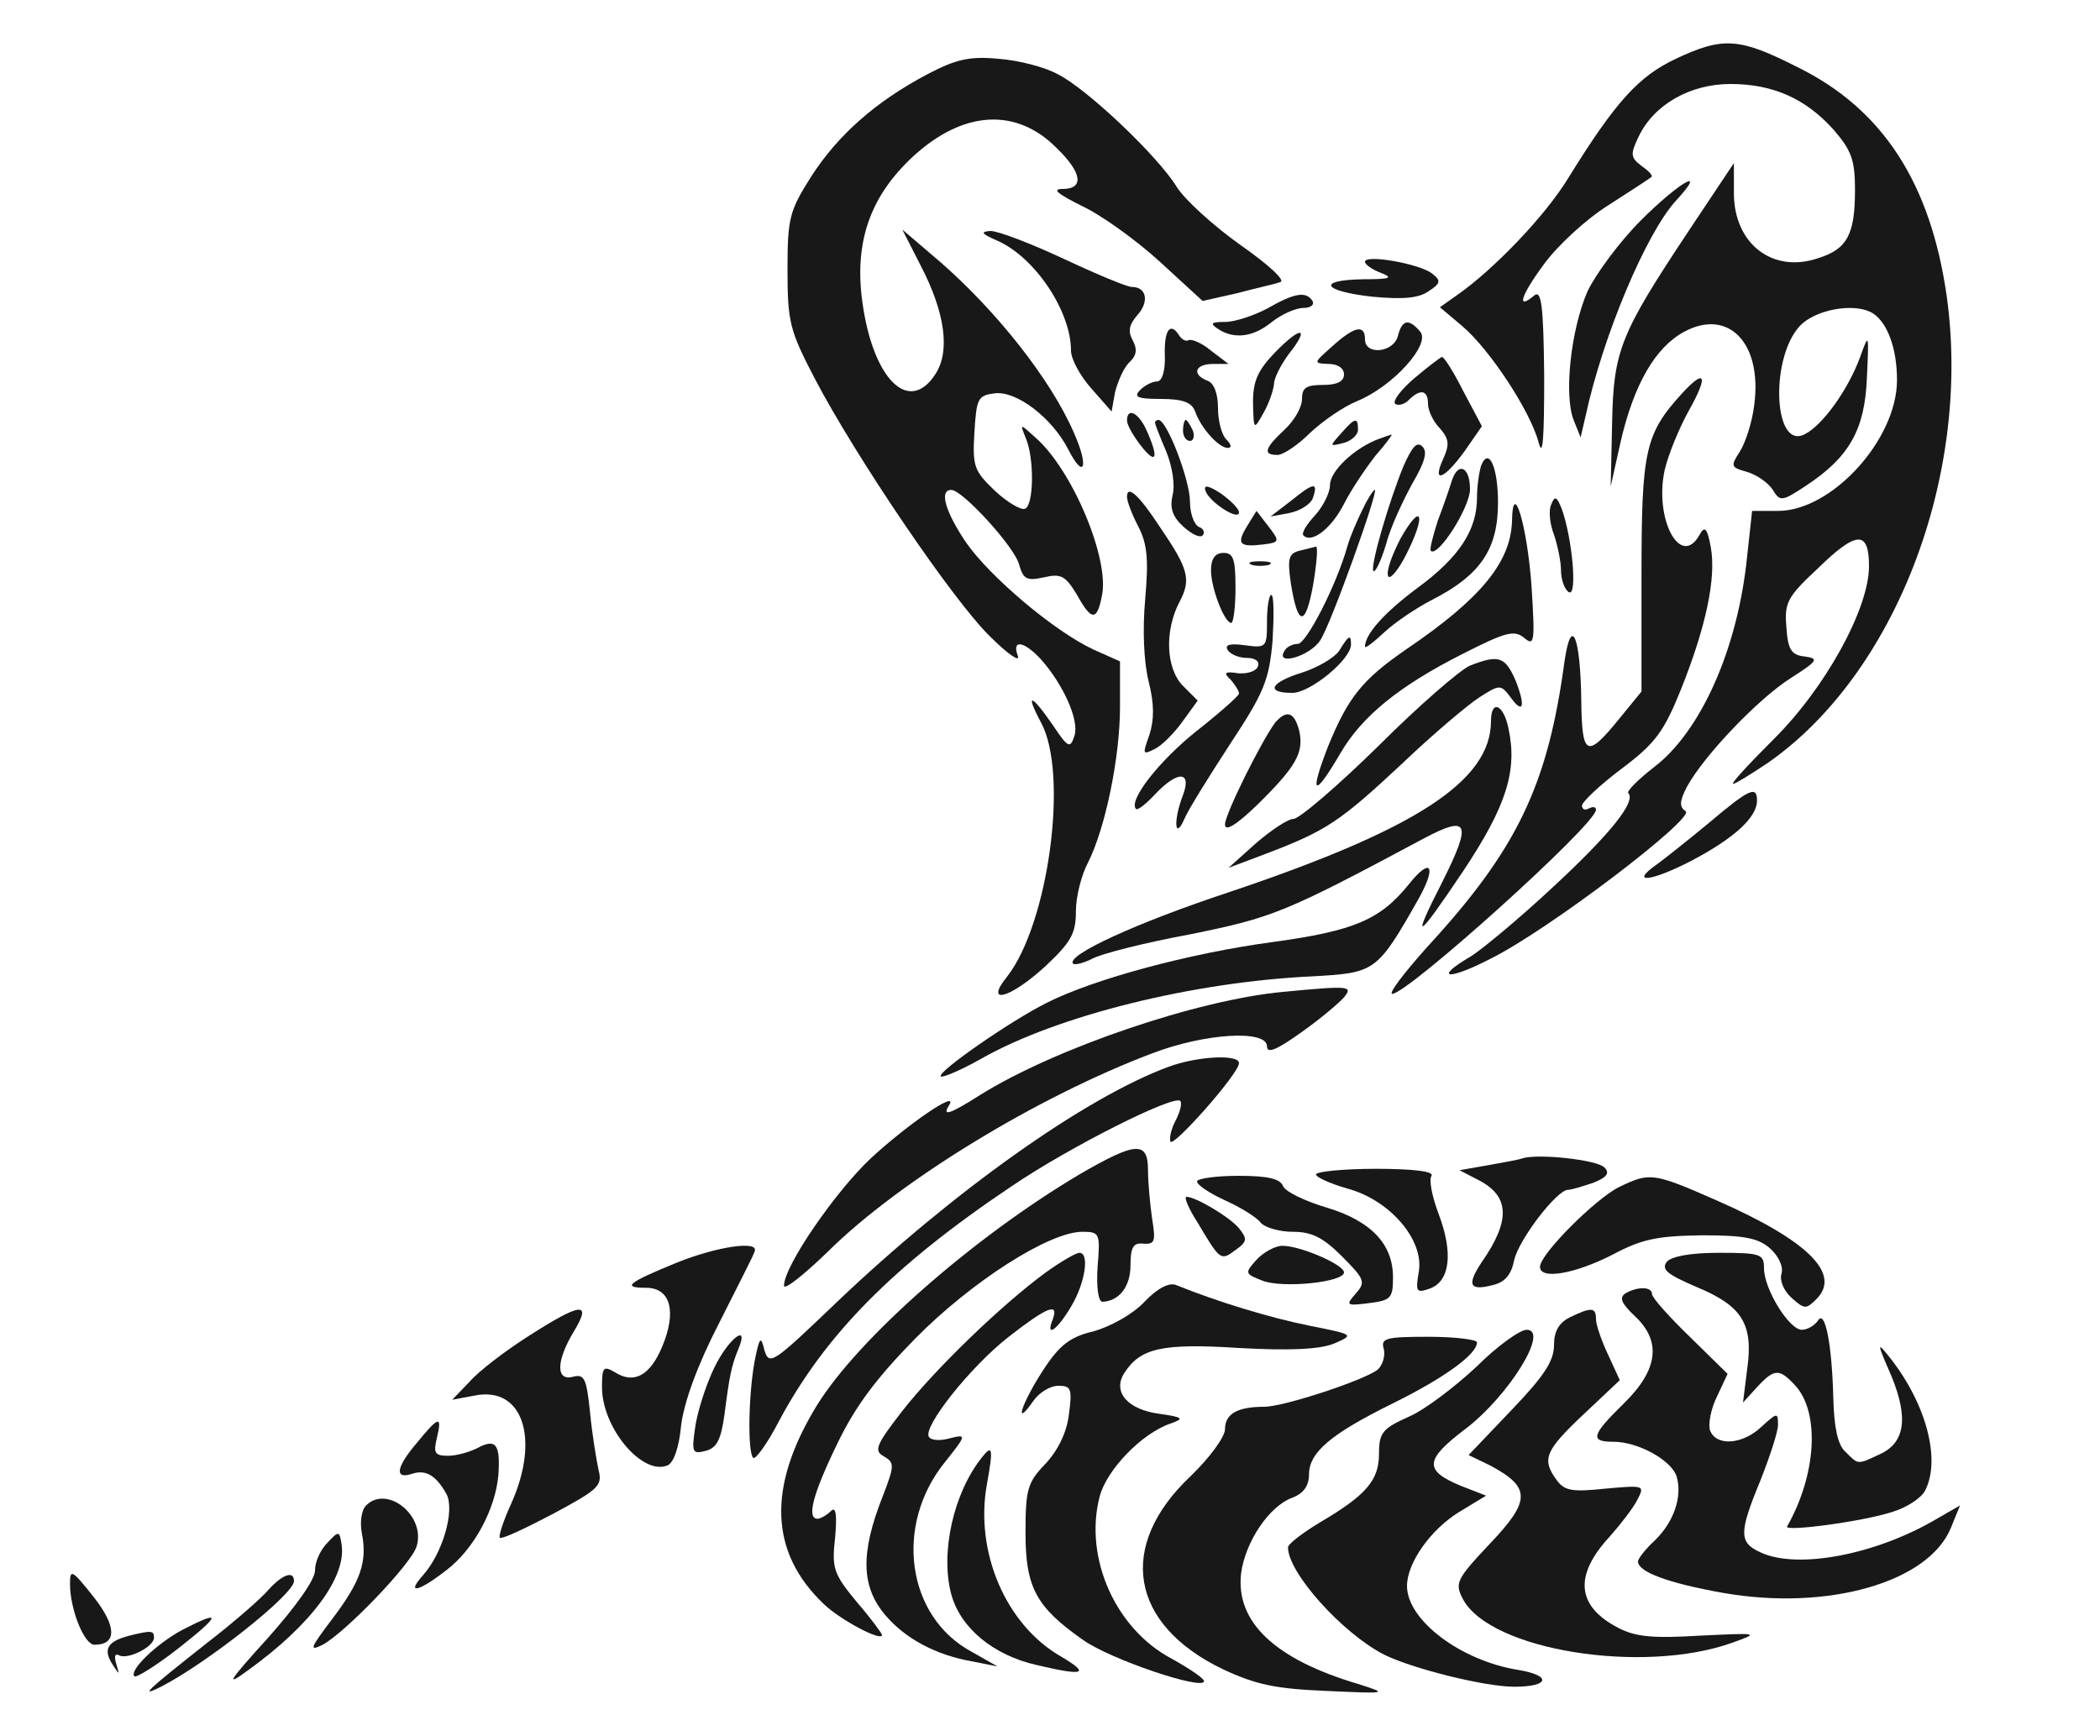 <!--?xml version="1.0" standalone="no"?-->

<svg version="1.0" xmlns="http://www.w3.org/2000/svg" width="300pt" height="248pt" viewBox="0 0 300 248" preserveAspectRatio="xMidYMid meet">
<g transform="translate(0,248) scale(0.1,-0.1)" fill="#181818" stroke="none">
<path class="node" id="node1" d="M2394 2396 c-53 -25 -86 -61 -154 -171 -33 -54 -107 -131 -159 -167
l-24 -17 32 -27 c39 -33 97 -121 109 -166 6 -23 8 4 8 94 -1 101 -4 124 -14
116 -26 -22 -20 -1 14 45 19 26 60 64 92 84 31 20 59 38 61 40 3 2 -4 9 -14
16 -16 12 -16 17 -4 42 22 46 74 75 131 75 61 0 108 -21 148 -66 25 -29 30
-43 30 -85 0 -64 -11 -85 -53 -98 -65 -22 -120 21 -120 93 l0 43 -64 -96 c-99
-149 -108 -172 -110 -276 l-2 -90 14 63 c19 83 50 136 91 158 63 34 112 -16
100 -105 -3 -25 -13 -55 -21 -67 -13 -20 -12 -22 10 -28 14 -4 30 -15 37 -25
11 -18 13 -18 48 5 62 41 84 80 87 154 3 65 3 65 -10 29 -17 -46 -53 -96 -78
-109 -47 -26 -51 116 -4 158 26 22 78 29 101 14 21 -14 34 -51 34 -95 0 -85
-93 -187 -170 -187 l-37 0 -7 -64 c-13 -132 -66 -251 -133 -302 -23 -18 -39
-34 -37 -37 12 -12 -26 -59 -107 -134 -47 -44 -100 -88 -117 -99 -55 -32 -35
-36 27 -4 83 41 294 202 279 211 -9 6 -9 14 2 35 24 44 101 125 148 155 39 25
41 28 20 31 -19 2 -24 10 -26 42 -3 34 1 43 43 82 57 56 75 57 75 5 0 -61 -63
-175 -137 -248 -35 -35 -61 -63 -57 -63 3 0 24 13 48 29 183 126 293 411 257
668 -23 161 -91 267 -213 327 -83 42 -106 44 -174 12z"></path>
<path class="node" id="node2" d="M1325 2374 c-74 -39 -128 -87 -166 -146 -31 -49 -34 -59 -34 -133 0
-75 3 -87 39 -156 58 -111 198 -318 251 -369 25 -25 43 -37 39 -27 -9 24 9 21
33 -5 32 -36 55 -87 48 -109 -6 -19 -9 -18 -31 15 -31 45 -40 47 -17 4 40 -73
11 -287 -48 -363 -34 -42 4 -32 55 15 36 34 43 46 43 78 0 21 8 52 17 69 25
49 46 151 46 223 l0 65 -38 17 c-56 26 -148 104 -182 153 -29 43 -39 75 -21
75 16 0 91 -82 97 -107 6 -21 11 -23 35 -18 25 6 31 2 47 -24 21 -38 29 -39
36 -3 12 52 -42 181 -95 227 -22 20 -22 20 -14 0 13 -29 12 -98 -1 -102 -6 -2
-26 10 -43 26 -29 28 -32 34 -29 83 3 49 5 53 29 56 31 4 82 -35 105 -80 23
-45 30 -25 8 24 -33 76 -110 173 -190 243 l-55 47 26 -51 c35 -67 43 -123 21
-156 -38 -58 -89 -6 -104 103 -12 86 11 152 73 209 71 65 147 70 205 11 36
-35 39 -58 8 -58 -16 0 -7 -7 27 -24 28 -13 78 -49 112 -80 l61 -56 49 11 c26
7 54 13 62 16 8 2 -17 25 -57 53 -38 27 -79 64 -91 83 -27 44 -128 140 -170
161 -18 10 -56 20 -85 22 -41 4 -61 -1 -101 -22z"></path>
<path class="node" id="node3" d="M2344 2165 c-30 -30 -64 -76 -76 -101 -24 -55 -34 -148 -20 -184 l10
-25 7 30 c25 116 87 262 129 308 47 51 5 27 -50 -28z"></path>
<path class="node" id="node4" d="M1425 2136 c54 -24 105 -101 105 -157 0 -12 13 -36 29 -54 l29 -33 5
28 c4 15 12 34 20 42 11 10 12 19 5 32 -7 13 -5 22 7 36 17 19 13 40 -8 40 -7
0 -50 18 -97 40 -47 22 -94 40 -105 40 -15 -1 -13 -4 10 -14z"></path>
<path class="node" id="node5" d="M1950 2106 c0 -4 10 -11 23 -16 18 -7 13 -9 -25 -9 -68 -1 -59 -17
13 -25 44 -4 66 -2 80 8 17 11 18 15 5 25 -17 14 -96 28 -96 17z"></path>
<path class="node" id="node6" d="M1810 2039 c-19 -10 -46 -19 -60 -19 -20 0 -22 -2 -10 -10 23 -15 50
-12 77 10 14 11 34 20 45 20 11 0 16 5 13 10 -9 14 -25 12 -65 -11z"></path>
<path class="node" id="node7" d="M1997 2000 c-6 -24 -47 -28 -47 -5 0 22 -15 19 -47 -10 -27 -24 -27
-24 -5 -25 13 0 22 -6 22 -15 0 -10 -10 -15 -30 -15 -24 0 -30 -4 -30 -20 0
-12 -11 -31 -25 -44 -29 -27 -31 -36 -10 -36 8 0 29 14 46 31 18 17 48 38 68
46 51 21 105 81 90 99 -16 19 -26 18 -32 -6z"></path>
<path class="node" id="node8" d="M1664 1973 c1 -23 -4 -38 -11 -38 -7 0 -18 -6 -24 -12 -10 -10 -5
-13 29 -13 32 0 44 -5 49 -17 8 -24 34 -53 47 -53 6 0 5 5 -2 12 -7 7 -12 27
-12 45 0 21 -6 36 -15 39 -23 9 -18 24 8 24 l22 0 -25 19 c-13 11 -28 17 -32
15 -3 -2 -9 0 -13 6 -13 21 -22 9 -21 -27z"></path>
<path class="node" id="node9" d="M1822 1977 c-25 -26 -32 -41 -32 -72 1 -40 1 -40 15 -15 8 14 14 32
15 41 0 9 10 28 21 43 31 39 18 41 -19 3z"></path>
<path class="node" id="node10" d="M2021 1940 c-19 -16 -32 -33 -28 -37 4 -3 13 -1 19 5 17 17 28 15 28
-5 0 -9 7 -25 17 -35 13 -15 14 -23 5 -43 -17 -37 1 -30 30 10 l25 36 -26 49
c-14 28 -28 50 -31 50 -3 -1 -20 -14 -39 -30z"></path>
<path class="node" id="node11" d="M2403 1918 c-53 -58 -58 -82 -58 -260 l0 -166 -31 -38 c-47 -58 -54
-55 -55 23 -1 93 -14 126 -24 58 -24 -178 -68 -269 -197 -409 -33 -37 -55 -66
-49 -66 22 0 291 242 291 263 0 4 -4 5 -10 2 -5 -3 -10 -2 -10 4 0 5 25 29 57
53 48 36 60 53 84 112 36 90 51 160 43 204 -5 28 -9 31 -16 18 -27 -49 -65 22
-50 92 5 22 21 61 35 86 28 50 23 60 -10 24z"></path>
<path class="node" id="node12" d="M1610 1879 c0 -6 9 -22 20 -36 22 -28 26 -18 8 22 -11 25 -28 34 -28
14z"></path>
<path class="node" id="node13" d="M1650 1876 c0 -2 7 -20 16 -41 9 -22 13 -49 9 -63 -4 -18 0 -30 15
-44 12 -11 24 -17 28 -13 4 4 1 10 -5 12 -7 3 -13 19 -13 36 0 31 -33 117 -45
117 -3 0 -5 -2 -5 -4z"></path>
<path class="node" id="node14" d="M1690 1865 c0 -8 4 -15 10 -15 5 0 7 7 4 15 -4 8 -8 15 -10 15 -2 0
-4 -7 -4 -15z"></path>
<path class="node" id="node15" d="M1916 1861 c-17 -19 -17 -19 3 -14 12 3 21 12 21 19 0 18 -4 18 -24
-5z"></path>
<path class="node" id="node16" d="M1970 1853 c-35 -13 -70 -46 -70 -66 0 -11 -10 -31 -22 -44 -12 -13
-19 -25 -16 -28 12 -12 40 10 58 45 10 20 31 51 45 69 15 17 25 31 23 30 -1 0
-10 -3 -18 -6z"></path>
<path class="node" id="node17" d="M2005 1814 c-21 -51 -48 -144 -43 -150 3 -2 11 15 18 38 6 24 24 62
37 86 18 31 23 46 15 54 -8 8 -15 -1 -27 -28z"></path>
<path class="node" id="node18" d="M2116 1815 c-3 -9 -6 -30 -6 -46 0 -46 -25 -85 -85 -129 -47 -35 -75
-66 -75 -84 0 -3 12 6 28 21 15 14 45 34 66 45 71 36 96 73 96 140 0 50 -13
80 -24 53z"></path>
<path class="node" id="node19" d="M2074 1793 c-3 -10 -12 -36 -20 -57 -7 -22 -12 -41 -10 -43 10 -10
56 62 56 88 0 32 -17 40 -26 12z"></path>
<path class="node" id="node20" d="M1722 1779 c5 -16 48 -44 48 -31 0 5 -12 17 -26 27 -17 11 -25 13
-22 4z"></path>
<path class="node" id="node21" d="M1845 1765 l-30 -23 27 5 c15 3 29 12 33 20 9 25 2 24 -30 -2z"></path>
<path class="node" id="node22" d="M1610 1770 c0 -6 7 -25 16 -42 13 -25 15 -47 10 -104 -4 -44 -2 -90
5 -118 8 -32 8 -54 1 -76 -10 -28 -10 -29 8 -20 10 5 28 23 40 40 l21 29 -21
21 c-24 24 -27 78 -5 120 17 32 13 47 -28 107 -30 46 -47 61 -47 43z"></path>
<path class="node" id="node23" d="M1947 1753 c-8 -16 -18 -39 -22 -53 -16 -57 -59 -140 -71 -140 -7 0
-16 -4 -19 -10 -14 -22 36 -8 51 15 15 22 84 215 78 215 -2 0 -10 -12 -17 -27z"></path>
<path class="node" id="node24" d="M2216 1759 c-4 -8 -2 -28 4 -43 5 -15 10 -38 10 -51 0 -13 5 -27 11
-31 13 -8 5 78 -10 119 -7 18 -10 19 -15 6z"></path>
<path class="node" id="node25" d="M2160 1735 c-2 -58 -44 -110 -150 -182 -64 -44 -84 -69 -113 -140
-27 -70 -20 -74 18 -9 31 53 84 96 175 142 61 31 73 34 87 23 15 -13 16 -7 11
72 -6 87 -27 158 -28 94z"></path>
<path class="node" id="node26" d="M1782 1729 c-16 -26 -12 -31 22 -27 24 3 25 4 8 26 l-17 22 -13 -21z"></path>
<path class="node" id="node27" d="M2001 1711 c-12 -23 -21 -47 -18 -54 2 -6 14 7 26 31 29 57 22 76 -8
23z"></path>
<path class="node" id="node28" d="M1856 1693 c-15 -4 -17 -11 -12 -46 10 -63 21 -63 32 -2 5 30 7 54 4
54 -3 -1 -13 -3 -24 -6z"></path>
<path class="node" id="node29" d="M1730 1665 c0 -25 19 -75 29 -75 3 0 6 23 6 50 0 41 -3 50 -17 50
-12 0 -18 -8 -18 -25z"></path>
<path class="node" id="node30" d="M1788 1673 c6 -2 18 -2 25 0 6 3 1 5 -13 5 -14 0 -19 -2 -12 -5z"></path>
<path class="node" id="node31" d="M1810 1592 c0 -37 -1 -38 -31 -34 -22 3 -30 1 -25 -7 4 -6 16 -11 27
-11 12 0 19 -5 16 -12 -2 -7 -15 -11 -28 -10 -19 3 -22 1 -11 -9 6 -7 12 -16
12 -20 0 -3 -27 -27 -60 -53 -53 -42 -99 -100 -87 -112 2 -2 14 7 27 21 32 34
53 34 40 -1 -14 -36 -12 -66 2 -34 6 14 36 62 66 108 48 73 55 90 60 147 2 36
2 65 -2 65 -3 0 -6 -17 -6 -38z"></path>
<path class="node" id="node32" d="M1913 1550 c-7 -10 -31 -24 -53 -31 -45 -14 -53 -29 -14 -29 26 0 84
48 84 69 0 15 -3 14 -17 -9z"></path>
<path class="node" id="node33" d="M2100 1529 c-14 -6 -73 -57 -131 -115 -58 -57 -113 -104 -121 -104
-8 0 -32 -16 -54 -35 l-39 -35 53 20 c87 33 106 46 194 128 45 43 96 86 112
96 28 18 30 18 43 1 19 -27 23 -15 8 23 -15 34 -24 37 -65 21z"></path>
<path class="node" id="node34" d="M2130 1450 c0 -86 -107 -155 -375 -245 -130 -43 -233 -90 -222 -102
3 -2 15 1 27 7 12 7 75 23 140 35 118 24 134 30 334 137 64 34 69 23 27 -61
-46 -90 -38 -86 29 14 62 93 78 144 65 204 -7 35 -25 42 -25 11z"></path>
<path class="node" id="node35" d="M1822 1448 c-19 -25 -72 -131 -72 -146 0 -11 17 0 46 28 56 55 67 75
60 106 -7 27 -18 30 -34 12z"></path>
<path class="node" id="node36" d="M2441 1304 c-29 -24 -63 -51 -74 -59 -40 -28 -9 -25 49 5 61 32 94
62 94 86 0 22 -11 17 -69 -32z"></path>
<path class="node" id="node37" d="M2013 1217 c-41 -51 -78 -67 -195 -83 -119 -16 -256 -53 -323 -87
-52 -26 -157 -99 -151 -105 3 -2 29 9 59 26 108 61 301 109 472 117 89 5 92 6
150 108 28 49 20 64 -12 24z"></path>
<path class="node" id="node38" d="M1835 1063 c-124 -11 -328 -81 -434 -147 -44 -28 -56 -32 -45 -15 14
23 -59 -27 -112 -76 -51 -48 -124 -154 -124 -182 0 -7 28 15 63 49 102 101
299 221 463 283 76 29 164 34 164 10 0 -11 14 -5 49 20 27 19 54 42 61 50 13
16 9 17 -85 8z"></path>
<path class="node" id="node39" d="M1670 956 c-120 -44 -309 -179 -473 -335 -93 -89 -98 -93 -105 -70
-5 21 -7 19 -14 -16 -9 -50 -10 -130 -2 -138 3 -3 20 20 36 51 66 124 163 223
333 337 84 57 232 131 241 122 3 -3 0 -15 -6 -27 -6 -11 -10 -25 -8 -31 3 -10
98 97 98 112 0 13 -59 10 -100 -5z"></path>
<path class="node" id="node40" d="M1542 802 c-150 -89 -315 -233 -375 -330 -71 -116 -68 -210 10 -284
24 -23 83 -54 83 -44 0 2 -16 24 -36 47 -33 40 -36 48 -31 92 3 34 1 45 -6 38
-6 -6 -15 -11 -19 -11 -16 0 -7 35 28 107 26 54 56 94 112 151 80 81 191 152
238 152 25 0 26 -2 22 -50 -2 -29 1 -50 7 -50 24 1 40 22 40 52 0 26 4 33 19
31 16 -1 17 4 12 35 -3 21 -6 52 -6 70 0 42 -17 41 -98 -6z"></path>
<path class="node" id="node41" d="M2175 825 c-5 -2 -28 -6 -50 -10 l-40 -7 27 -14 c45 -23 46 -58 5
-117 -22 -33 -18 -42 16 -33 17 4 26 15 30 35 6 29 61 101 77 101 5 0 21 5 36
10 20 8 24 14 16 22 -11 11 -95 20 -117 13z"></path>
<path class="node" id="node42" d="M1880 802 c0 -4 20 -13 44 -20 61 -16 110 -73 103 -118 -5 -30 -4
-32 16 -25 29 11 33 52 12 107 -9 24 -14 48 -10 54 4 6 -24 10 -79 10 -47 0
-86 -4 -86 -8z"></path>
<path class="node" id="node43" d="M1710 792 c0 -5 18 -17 40 -27 22 -10 45 -24 51 -32 6 -7 27 -13 46
-13 27 0 43 -8 70 -35 33 -33 34 -37 20 -53 -15 -17 -14 -18 18 -14 32 4 35 7
35 37 0 48 -32 81 -96 100 -30 9 -57 22 -61 30 -4 11 -22 15 -64 15 -32 0 -59
-4 -59 -8z"></path>
<path class="node" id="node44" d="M2313 784 c-34 -17 -113 -96 -113 -114 0 -19 50 -10 103 17 43 23 65
27 128 28 62 0 81 -4 98 -19 12 -11 19 -26 16 -36 -3 -9 3 -24 14 -34 19 -17
21 -17 36 -2 36 36 -13 84 -143 141 -91 40 -95 40 -139 19z"></path>
<path class="node" id="node45" d="M1711 733 c32 -54 33 -55 54 -39 17 12 17 16 5 31 -13 16 -62 45 -75
45 -4 0 3 -17 16 -37z"></path>
<path class="node" id="node46" d="M967 676 c-71 -29 -79 -36 -44 -36 35 0 44 -34 23 -84 -17 -41 -40
-54 -67 -37 -17 10 -19 8 -19 -21 0 -58 57 -126 93 -112 9 3 17 25 20 57 4 33
23 86 54 146 26 52 50 98 51 103 7 16 -54 7 -111 -16z"></path>
<path class="node" id="node47" d="M1795 680 c-17 -19 -17 -20 9 -30 29 -11 116 -2 116 12 0 11 -62 38
-88 38 -10 0 -27 -9 -37 -20z"></path>
<path class="node" id="node48" d="M1494 662 c-64 -47 -158 -138 -205 -198 -38 -49 -41 -57 -26 -65 15
-9 15 -13 -2 -57 -32 -81 -31 -129 4 -170 28 -33 72 -57 125 -66 l35 -7 -37
21 c-93 50 -111 181 -38 271 31 39 31 40 7 34 -14 -4 -27 -3 -30 2 -9 14 59
100 114 143 54 42 72 50 63 25 -11 -27 6 -16 26 18 20 33 27 77 12 77 -5 0
-27 -13 -48 -28z"></path>
<path class="node" id="node49" d="M2381 677 c-8 -11 1 -18 43 -36 65 -27 81 -53 72 -117 l-6 -48 20 22
c25 27 32 27 55 2 35 -39 30 -127 -12 -201 -5 -8 109 7 151 21 20 6 41 20 46
30 23 44 2 124 -50 190 -19 24 -19 22 2 -26 25 -61 19 -96 -17 -112 -32 -15
-30 -15 -49 4 -11 10 -16 36 -17 77 -2 78 -12 127 -22 110 -5 -7 -15 -13 -23
-13 -18 0 -54 58 -54 88 0 20 -4 22 -64 22 -41 0 -68 -5 -75 -13z"></path>
<path class="node" id="node50" d="M1635 620 c-17 -18 -48 -35 -72 -42 -34 -8 -49 -19 -73 -56 -30 -46
-43 -85 -14 -44 8 12 24 22 36 22 18 0 20 -4 15 -41 -3 -26 -16 -52 -34 -71
-25 -26 -28 -36 -28 -98 0 -78 15 -106 82 -153 39 -28 173 -73 173 -59 0 4
-21 18 -46 32 -80 42 -126 144 -103 232 10 38 60 90 101 104 20 7 19 9 -16 14
-45 6 -67 31 -50 58 23 36 54 43 164 36 73 -4 114 -2 135 6 30 13 30 13 -35
26 -55 11 -131 34 -190 58 -10 4 -27 -5 -45 -24z"></path>
<path class="node" id="node51" d="M2322 632 c-9 -6 -6 -14 13 -32 39 -36 34 -77 -15 -125 -47 -46 -49
-55 -15 -55 35 0 82 -26 90 -49 9 -29 -4 -66 -31 -92 -13 -12 -24 -26 -24 -30
0 -15 43 -31 122 -45 149 -26 293 15 325 93 l13 32 -33 -19 c-86 -51 -199 -73
-252 -48 -31 14 -31 28 0 103 13 33 25 69 25 79 0 18 -1 18 -23 -2 -27 -26
-65 -29 -74 -6 -3 9 1 31 10 49 l15 32 -54 53 c-30 29 -54 56 -54 61 0 11 -21
11 -38 1z"></path>
<path class="node" id="node52" d="M755 571 c-33 -21 -71 -50 -84 -65 l-25 -26 32 6 c69 14 94 -62 52
-155 -11 -24 -18 -46 -16 -48 2 -3 36 13 76 34 65 35 71 40 65 63 -3 14 -9 50
-12 81 -5 49 -8 56 -24 52 -25 -7 -25 22 1 65 26 43 10 41 -65 -7z"></path>
<path class="node" id="node53" d="M2243 598 c-16 -8 -23 -20 -23 -40 0 -23 -15 -45 -61 -93 l-61 -64
31 -15 c58 -31 58 -50 0 -111 -49 -52 -51 -57 -39 -80 39 -73 257 -108 385
-62 39 14 38 14 -46 10 -67 -4 -92 -2 -117 11 -60 31 -64 75 -12 131 15 17 33
40 39 52 11 21 10 21 -46 16 -47 -5 -58 -3 -69 12 -22 30 -17 42 38 94 l52 49
-17 37 c-9 19 -17 42 -17 50 0 17 -6 18 -37 3z"></path>
<path class="node" id="node54" d="M2109 527 c-30 -28 -73 -61 -96 -71 -38 -17 -43 -23 -43 -53 0 -38
-18 -59 -84 -98 -25 -15 -46 -31 -46 -36 0 -36 77 -122 137 -153 40 -20 144
-46 186 -46 51 0 54 16 6 24 -82 13 -159 71 -159 120 0 33 34 81 75 106 l38
23 -36 14 c-53 22 -52 37 6 81 62 47 121 142 88 142 -10 0 -43 -24 -72 -53z"></path>
<path class="node" id="node55" d="M1020 525 c-12 -25 -24 -63 -27 -85 -5 -35 -4 -38 15 -33 16 4 22 16
27 52 7 55 10 70 20 94 16 38 -15 14 -35 -28z"></path>
<path class="node" id="node56" d="M1977 552 c2 -10 -2 -23 -9 -29 -19 -15 -134 -53 -162 -53 -38 0 -56
-10 -56 -32 0 -11 -22 -41 -49 -67 -106 -100 -87 -212 46 -276 47 -22 75 -28
148 -31 88 -4 89 -4 45 10 -118 35 -175 88 -167 158 6 45 40 96 73 108 16 6
24 17 24 33 0 32 31 58 120 102 73 36 120 70 120 87 0 4 -31 8 -69 8 -62 0
-69 -2 -64 -18z"></path>
<path class="node" id="node57" d="M596 419 c-30 -35 -33 -53 -8 -45 20 7 35 -2 50 -29 12 -24 -6 -85
-34 -116 -24 -27 -7 -24 33 7 40 30 71 88 75 137 3 44 -4 52 -30 38 -12 -6
-30 -11 -42 -11 -19 0 -21 4 -16 25 8 33 3 32 -28 -6z"></path>
<path class="node" id="node58" d="M1403 398 c-41 -51 -60 -137 -44 -196 13 -48 60 -87 122 -101 68 -16
77 -13 35 12 -79 45 -124 150 -106 247 9 50 8 57 -7 38z"></path>
<path class="node" id="node59" d="M523 329 c-7 -7 -9 -25 -6 -40 8 -41 -2 -69 -43 -123 -31 -41 -33
-46 -13 -36 33 18 126 115 134 140 14 44 -42 89 -72 59z"></path>
<path class="node" id="node60" d="M468 276 c-10 -10 -18 -27 -18 -40 0 -13 -27 -51 -67 -96 -58 -64
-62 -71 -28 -46 90 65 140 133 133 179 -3 20 -4 20 -20 3z"></path>
<path class="node" id="node61" d="M100 217 c0 -36 20 -87 35 -87 32 0 32 26 -1 68 -31 39 -34 41 -34
19z"></path>
<path class="node" id="node62" d="M384 209 c-10 -12 -50 -47 -89 -77 -86 -68 -97 -78 -65 -62 66 34
190 132 190 151 0 15 -16 10 -36 -12z"></path>
<path class="node" id="node63" d="M260 151 c-37 -20 -76 -58 -68 -66 2 -3 31 15 63 40 61 48 63 56 5
26z"></path>
<path class="node" id="node64" d="M185 143 c-31 -8 -38 -19 -25 -40 11 -17 11 -17 6 0 -3 10 -2 15 4
12 12 -7 50 12 50 25 0 10 -3 11 -35 3z"></path>
</g>
<g transform="translate(0,248) scale(0.1,-0.1)" fill="#4BFF6A" stroke="none">

</g>
</svg>